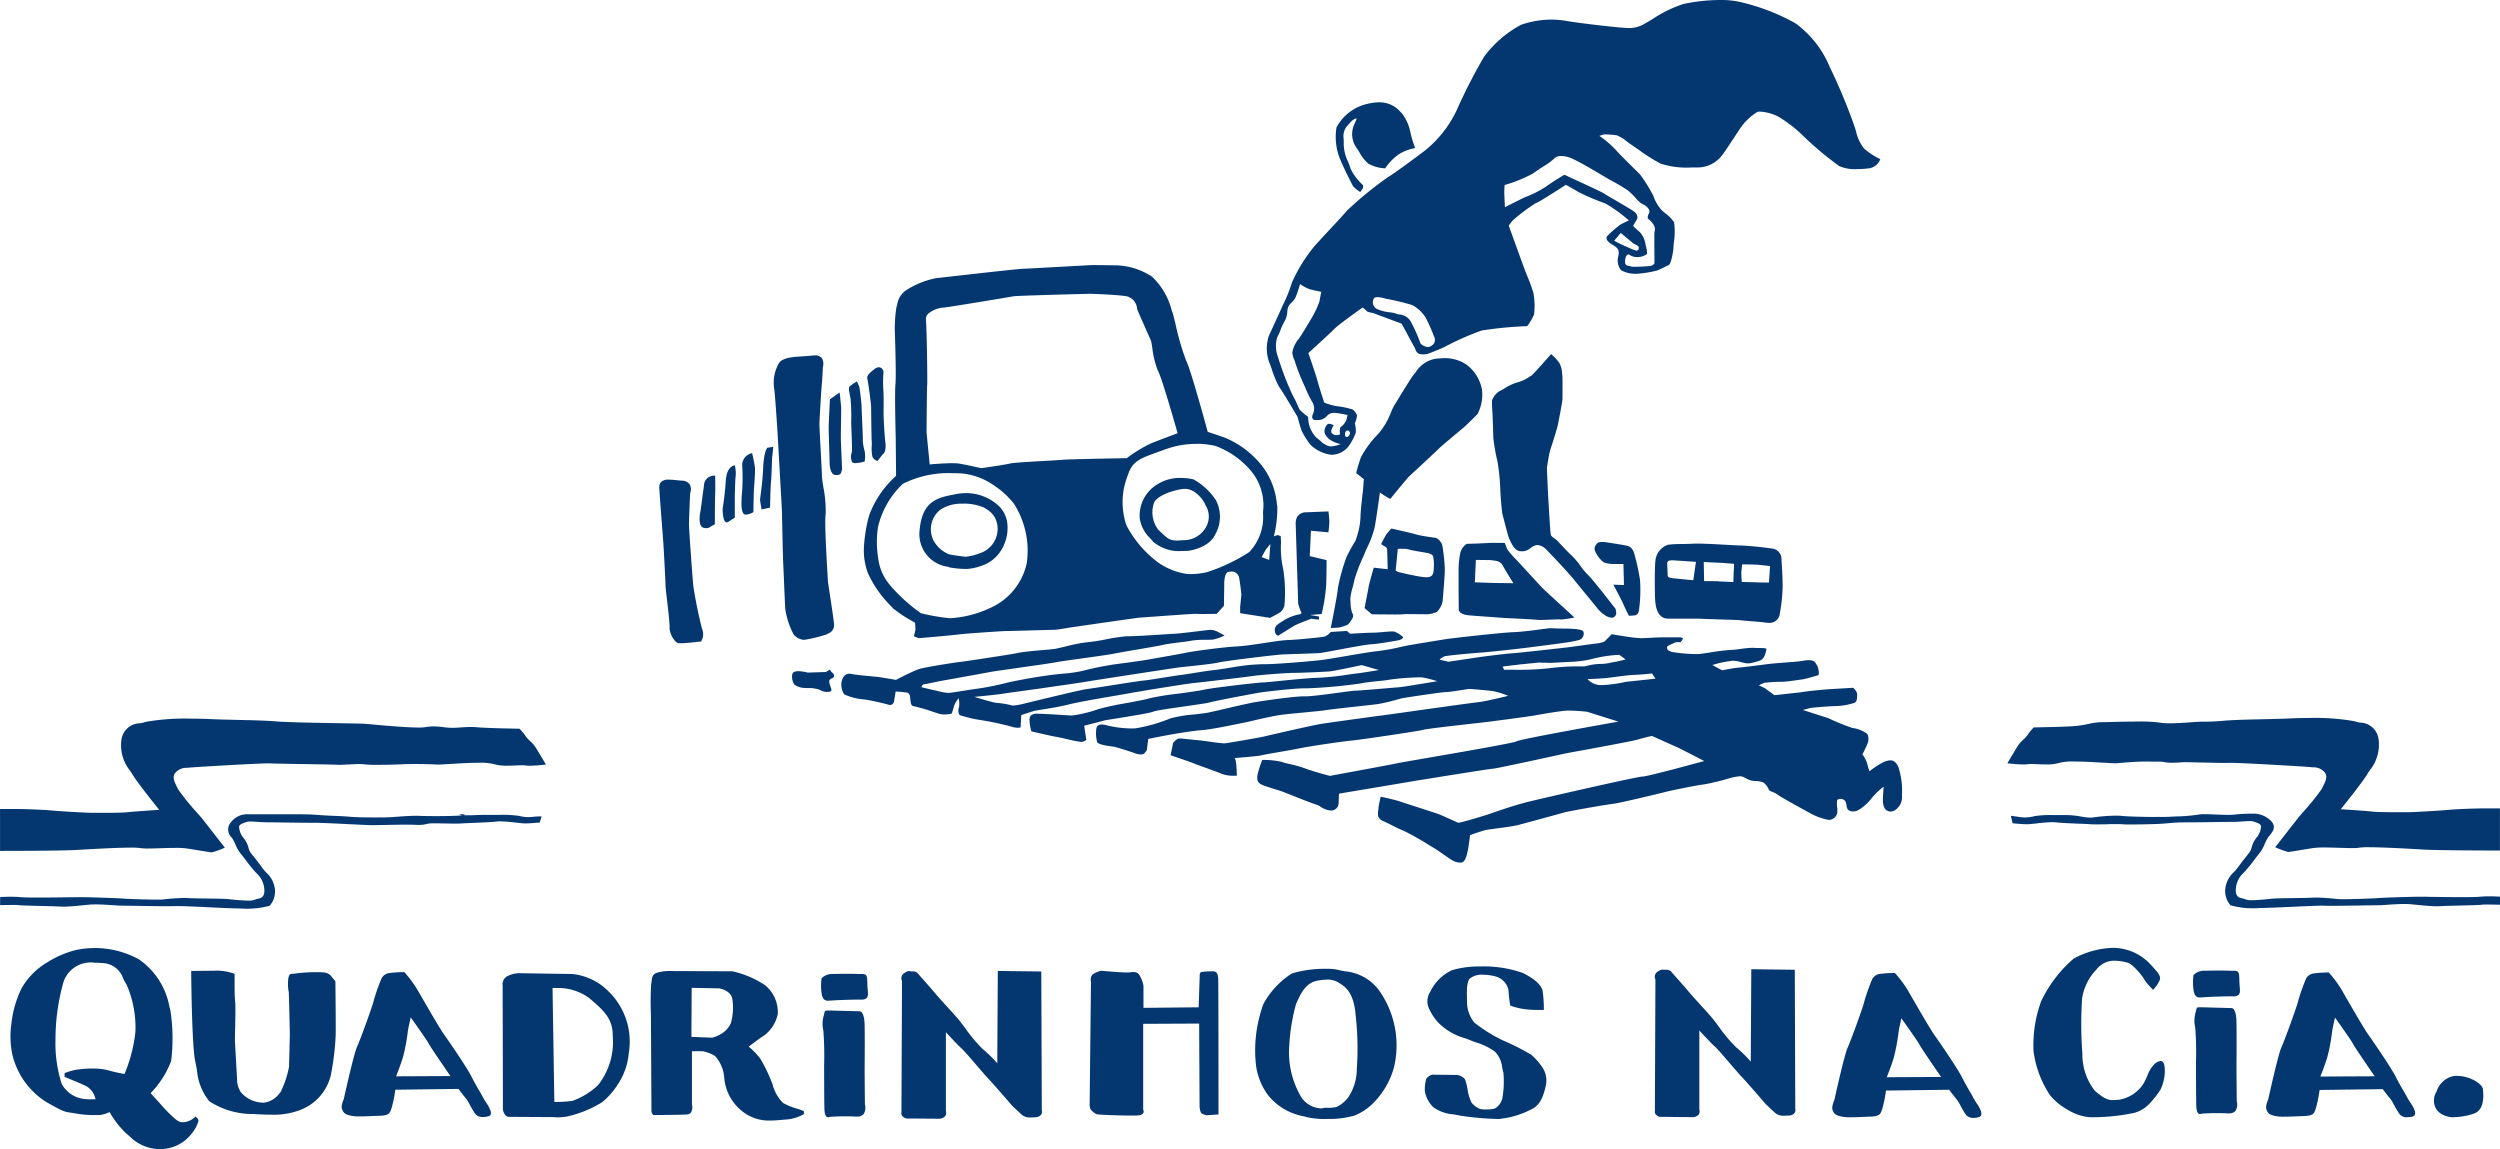 <svg xmlns="http://www.w3.org/2000/svg" width="137.976" height="63.421" viewBox="0 0 137.976 63.421">
  <g id="Group_5285" data-name="Group 5285" transform="translate(0 0)">
    <path id="Exclusion_1" data-name="Exclusion 1" d="M44.2,47.611a1.05,1.05,0,0,1-.38-.1c-.075-.032-.329-.209-.575-.38-.2-.142-.4-.276-.475-.32-.044-.025-.153-.09-.289-.173a15.156,15.156,0,0,0-1.383-.78c-.205-.08-.508-.232-.752-.354-.173-.087-.309-.155-.357-.171a.542.542,0,0,1-.311-.272,1.1,1.1,0,0,1,.007-.366c.007-.058.013-.108.013-.139,0-.094.112-.563.117-.583h0l.013,0c.232.049.8.173,1.076.27.126.044.443.146.81.264.607.195,1.293.415,1.426.475l.391.175,0,0,0,0c.249.111.507.226.554.25a.038.038,0,0,0,.015,0c.176,0,1.6-.445,1.618-.45s1.357-.489,2.216-.7c.809-.2,6.057-1.4,6.338-1.4s3.371-.847,3.4-.855c-.011-.006-1.417-.738-1.575-.8s-1.291-.578-1.3-.583-.392.079-.778.194c-.258.077-1.806.364-2.937.573-.56.1-1,.185-1.088.2-.306.07-3.813.836-3.966.836s-4.129.643-4.471.7l-4.044.68s-.019.429-.019.525a.419.419,0,0,1-.428.408,1.19,1.19,0,0,1-.594-.227.7.7,0,0,0-.2-.1c-.1-.015-1.059-.393-1.572-.6l-.006,0-.307-.121c-.057-.021-.2-.066-.365-.118h0c-.287-.09-.643-.2-.742-.251l-.026-.012c-.157-.076-.371-.179-.169-.8a5.8,5.8,0,0,1,.195-.569s0,0,0,.005h.008a4.493,4.493,0,0,1,1.042.1,3.447,3.447,0,0,0,.458.125,6.582,6.582,0,0,1,.864.245c.5.192,1.352.406,1.361.408.034-.006,3.5-.642,3.733-.7.072-.018.693-.125,1.552-.274h0c1.959-.339,4.921-.85,5.015-.931.133-.115,5.395-1.049,5.619-1.089l-1.731-.545c-.005,0-.558-.062-.964-.062-.053,0-.1,0-.145,0-.4.019-1.577.23-1.808.272-.207.038-2.072.291-2.741.37l-.526.06h-.01c-.991.113-2.649.3-2.886.366-.3.079-3.59.563-3.889.583-.276.018-2.212.29-2.877.427-.32.066-.784.146-1.194.217h0c-.442.076-.823.142-.924.172-.128.038-.8.094-1.2.127-.223.018-.307.026-.309.028h.009c.134,0,.136.962.136.972h-.007c-.019,0-.076,0-.155,0a1.83,1.83,0,0,1-.654-.1c-.181-.075-.617-.234-1-.374-.31-.113-.578-.211-.613-.229-.073-.037-1.105-.387-1.223-.427h0l.136-.68a.857.857,0,0,1,.272-.233.345.345,0,0,1,.1-.009c.133,0,.358.025.576.049.145.016.281.031.378.038.118.008.364.041.625.077h0c.343.047.731.1.874.1h.034c.185-.021,1.908-.312,2.216-.389.286-.072,2.592-.6,3.072-.68.318-.053,2.007-.285,3.24-.455h.007l.029,0,1.176-.163c.444-.063,3.842-.543,4.238-.583s1.64-.347,1.652-.35.006,0,.006,0a4.289,4.289,0,0,0-.764-.248c-.18-.04-1.329-.136-1.38-.136-.019,0-.14.019-.306.045h0c-.327.051-.82.129-.975.129-.231,0-2.318.313-2.469.35l-.169.046a10.936,10.936,0,0,1-1.114.265c-.179.025-.683.081-1.218.14h0c-.7.077-1.432.157-1.617.19s-.731.086-1.3.141c-.408.039-.828.079-1.107.112-.462.054-1.2.226-1.694.34-.218.051-.39.09-.483.108l-.318.064c-.534.109-1.529.313-1.976.344-.506.035-1.358.178-1.983.292-.42.076-.986.193-.992.194l-.078.6c0,.008-.1.2-.194.234a.363.363,0,0,1-.136.024,1.164,1.164,0,0,1-.37-.083c-.265-.095-1.01-.33-1.147-.35l-.042-.006h-.007c-.2-.026-.793-.1-.846-.246a1.8,1.8,0,0,1-.058-.623c0-.013,0-.027.005-.044.01-.112.028-.3.3-.3a1.019,1.019,0,0,1,.234.032,5.983,5.983,0,0,0,1.382.185c.093,0,.185,0,.271-.01a8.707,8.707,0,0,0,1.905-.545,7.041,7.041,0,0,1,1.321-.219c.334-.038.649-.074.818-.112l.444-.1.012,0c.631-.15,1.687-.4,2.15-.476.607-.1,2.114-.312,2.641-.312h.1c.326,0,1.165-.114,1.839-.205.441-.06.789-.107.878-.107.195,0,1.606-.121,2.208-.173h0l.027,0,.212-.018c.221-.019,1.889-.3,2.078-.331h0a5.909,5.909,0,0,0-.855-.214c-.022,0-.053,0-.093,0a14.683,14.683,0,0,0-1.618.119,5.979,5.979,0,0,1-.63.082c-.391.042-.833.09-1,.132a27.946,27.946,0,0,1-2.975.274h-.159c-.594,0-2.064.179-2.329.215-.29.039-2.667.487-2.9.564-.1.034-.691.119-1.315.208-.8.114-1.7.243-1.8.3-.127.07-1.464.286-2.182.4-.282.045-.485.078-.5.084-.057.019-1.084.28-1.127.292l.117.778a.45.45,0,0,1-.292.117,7.2,7.2,0,0,1-.8-.161c-.24-.055-.447-.1-.52-.111-.17-.018-1.368-.3-1.419-.311v0a2.477,2.477,0,0,1-.1-.542c0-.015,0-.029,0-.044v0a.376.376,0,0,1,.069-.286.5.5,0,0,1,.36-.1c.289,0,.9.038,1.35.066h0c.282.017.5.031.571.031a7.21,7.21,0,0,0,1.438-.35,15.872,15.872,0,0,1,1.6-.343c.587-.111,1.141-.215,1.24-.26a15.1,15.1,0,0,1,1.554-.25c.586-.08,1.191-.163,1.421-.217.488-.112,3.064-.408,3.324-.408.09,0,.431-.034.863-.078.684-.069,1.62-.163,2.111-.175a15.668,15.668,0,0,0,1.733-.184c.168-.025.3-.044.366-.05.226-.019,1.24-.187,1.283-.194l-.952-.272h0c-.158.034-1.548.331-1.786.349s-1.483.078-1.925.078-1.922.116-2.313.175-2.871.35-3.266.389-2.889.441-3.655.583c-.207.038-.486.086-.81.141h0c-.834.143-1.872.321-2.432.461-.521.13-1.119.224-1.515.286-.189.03-.325.051-.37.064-.127.036-.657.213-.717.233h0l-.039.681h0a.651.651,0,0,1-.156.017,1.041,1.041,0,0,1-.328-.056,15.911,15.911,0,0,0-1.73-.37,7.084,7.084,0,0,1-1.147-.272.468.468,0,0,1-.039-.427,1.215,1.215,0,0,0-.019-.506,1.531,1.531,0,0,0-.253.428,2.781,2.781,0,0,1-.136.427,1.78,1.78,0,0,1-.38.043,1.076,1.076,0,0,1-.32-.043l-.29-.093,0,0a10.125,10.125,0,0,0-1.066-.313c-.175-.018-.192-.161-.208-.288,0-.015,0-.029-.006-.043s-.006-.051-.008-.08c-.012-.141-.026-.316-.186-.348a6.025,6.025,0,0,0-.622-.058s-.058.327-.078.486-.1.254-.228.254a.421.421,0,0,1-.122-.021c-.251-.077-.893-.214-1.108-.253-.04-.007-.1-.017-.186-.028a3.18,3.18,0,0,1-1.117-.283.956.956,0,0,1-.136-.739c.076-.266.217-.4.418-.4a.518.518,0,0,1,.106.012c.237.05.69.092,1.055.126h0c.2.019.382.035.479.049.266.038.906.151.934.155l0,0c.1-.052.989-.51,1.28-.6.307-.1,2.017-.369,2.236-.389s2.786-.409,3.247-.505c.307-.064.957-.12,1.432-.161.256-.022.458-.04.551-.053s.323-.067.583-.129a8.69,8.69,0,0,1,1.225-.241,9.415,9.415,0,0,0,1.011-.155,10.305,10.305,0,0,1,1.176-.177h.029l.087,0c.34,0,1.24-.057,1.9-.1.269-.017.523-.033.641-.039.234-.011.807-.081,1.267-.137.343-.042.638-.077.7-.077a.993.993,0,0,1,.447.136c.129.074.31.164.33.174l-.006,0a2.532,2.532,0,0,1-.655.23c-.082.007-.224.009-.389.011a4.864,4.864,0,0,0-.8.047c-.1.027-.341.057-.622.092-.329.041-.7.088-.934.141s-.849.158-1.445.26c-.5.085-1.009.173-1.276.226-.311.062-1.1.17-1.79.266h0c-.609.084-1.185.164-1.357.2-.211.044-1.236.19-2.141.318-.689.1-1.283.182-1.417.207-.324.06-2.34.428-2.683.485-.173.029-.419.081-.636.127s-.414.087-.453.087c-.077,0-.136.154-.136.156s.541.135.739.175c.05.01.111.025.176.041a2.651,2.651,0,0,0,.566.1l.055,0c.12-.01.412-.057.722-.106s.625-.1.852-.128a15.119,15.119,0,0,0,1.555-.311c.443-.111,1.6-.326,2.372-.428.254-.033.525-.062.786-.089h0a7.056,7.056,0,0,0,1.117-.163,16.593,16.593,0,0,1,1.866-.369c.97-.127,1.565-.212,1.769-.253.114-.023.394-.072.718-.129h.007c.508-.09,1.085-.191,1.3-.238.361-.08,2.052-.312,2.819-.35.406-.02.983-.108,1.54-.193.5-.076.971-.148,1.24-.157.568-.02,1.908-.156,2.061-.194a.864.864,0,0,0,.33-.253l.894-.058.175.155h.011c.23-.014,1-.058,1.272-.058.13,0,.33-.017.525-.034s.394-.034.524-.034a.538.538,0,0,1,.118.009,1.5,1.5,0,0,1,.425.259l.042.032a.032.032,0,0,1,.015.029c-.006.061-.188.145-.19.146-.047.009-1.157.214-1.575.233-.254.012-1.138.176-1.848.309-.487.091-.907.169-1.01.177-.143.011-.659.028-1.157.045h-.006c-.376.013-.731.024-.9.033-.387.02-3.14.352-3.538.447-.271.065-.973.138-1.537.2-.287.03-.536.056-.679.076-.424.058-4.613.7-5.191.8-.4.065-1.206.18-1.793.264h0l-.594.086c-.1.015-.385.054-.716.1h0c-.512.07-1.148.157-1.362.192-.343.057-1.525.169-1.575.174.008,0,1.013.311,1.225.331a4.519,4.519,0,0,1,.836.136.207.207,0,0,0,.086.013,3.468,3.468,0,0,0,.614-.11c.031-.008,3.1-.759,3.441-.8.159-.018.757-.111,1.39-.21.773-.121,1.572-.246,1.721-.257s.729-.1,1.236-.183c.4-.064.751-.119.844-.128s.385-.055.721-.108c.418-.067.89-.142,1.106-.163.379-.038,1.013-.149,1.353-.209l.027,0a10.2,10.2,0,0,1,1.516-.117c.54,0,2.453-.156,3.072-.233.276-.035.768-.119,1.288-.208h0c.67-.115,1.362-.234,1.762-.277a11.261,11.261,0,0,0,1.26-.225c.184-.041.357-.079.509-.105.45-.078,1.634-.272,2-.331s3.145-.369,3.772-.389c.429-.013,1.158-.11,1.594-.169.2-.026.339-.045.369-.045.045,0,.2,0,.367.008.194.005.415.011.489.011.281,0,.941.015,1.011.155a.326.326,0,0,1-.005.27.341.341,0,0,1-.209.2,5.216,5.216,0,0,1-.611.125l-.069.011c-.209.035-1.463.2-2.136.283h-.005l-.211.027c-.63.081-2.3.253-2.391.253s-1.9.154-2.041.213a.955.955,0,0,0-.253.175l.486.117,1.556-.233c.408-.061,1.624-.214,1.963-.233s2.977-.318,3.089-.33h0c.014,0,1.384-.195,1.594-.214a1.647,1.647,0,0,0,.408-.1l.408-.408c.009,0,1.017.175,1.3.194l.146.012a1.876,1.876,0,0,0,.2.011c.1,0,.247-.007.511-.023s.551-.024.848-.024c.154,0,.276,0,.366,0h.285c.116,0,.269.006.269.06,0,.078-.134.213-.136.214a.784.784,0,0,0-.124-.01.479.479,0,0,0-.226.048,1.365,1.365,0,0,1-.141.065c-.122.052-.248.105-.248.188,0,.128.117.217.331.253A9.239,9.239,0,0,0,57.2,36.1a2.23,2.23,0,0,0,.293-.016c.127-.017.3-.043.476-.07h0a11.39,11.39,0,0,1,1.135-.142,5.442,5.442,0,0,0,.571-.057,5.907,5.907,0,0,1,.633-.062l.06,0c.09.006.2.009.3.011.217,0,.421.008.434.047a1.18,1.18,0,0,1-.117.408l0,.007c-.039.078-.1.209-.4.284l-.145.038a1.324,1.324,0,0,1-.353.064.946.946,0,0,1-.2-.024c-.081-.017-.151-.036-.219-.054a1.463,1.463,0,0,0-.375-.066c-.022,0-.045,0-.067,0a6.911,6.911,0,0,0-.758.136c-.153.038-.348.1-.35.1l.544.292h0c.112-.023.685-.138.95-.155.164-.011.632-.071,1.084-.128.354-.045.689-.088.86-.1.144-.014.365-.031.6-.049.4-.031.809-.063.919-.087a1.7,1.7,0,0,1,.355-.041.64.64,0,0,1,.306.061.937.937,0,0,1,.26.682c-.008.056-.03.088-.065.1-.07.016-.19.05-.317.086a4.96,4.96,0,0,1-.5.127l-.192.027h0c-.286.041-.765.109-.914.109a8.123,8.123,0,0,0-1.031.058c-.095.038-.283.132-.291.136l.33.156.525.389,1.439-.155c.555-.1,1.584-.174,1.594-.175l1.322-.078c.022.021.214.2.214.35,0,.017,0,.036,0,.055,0,.159.01.4-.215.45l-.134.033a3.492,3.492,0,0,1-.877.122c-.558.019-1.334.1-1.341.1l-.427.117,1.4.447a11.672,11.672,0,0,0,1.341.545,1.743,1.743,0,0,1,.817.331.662.662,0,0,1,.02.505,6.847,6.847,0,0,1-.292.622h0a1.76,1.76,0,0,1,.252.465c.038.17.132.454.136.466l.008-.007a4.994,4.994,0,0,1,.77-.5l.052-.02a.917.917,0,0,1,.32-.078c.192,0,.338.121.445.371a4.126,4.126,0,0,1,.2,1.528c0,.04,0,.076,0,.1a.827.827,0,0,1-.272.661.525.525,0,0,1-.348.169.438.438,0,0,1-.2-.052c-.2-.1-.233-.409-.233-.583s.035-.682.039-.738a3.992,3.992,0,0,0-.68.66,2.557,2.557,0,0,1-.7.622.582.582,0,0,1-.3.084.458.458,0,0,1-.243-.064c-.091-.057-.108-.164-.127-.278a.619.619,0,0,0-.067-.227.318.318,0,0,0-.266-.122c-.093,0-.165.033-.181.083A1.169,1.169,0,0,0,65,44.5a1.46,1.46,0,0,1,.011.382.493.493,0,0,1-.467.37,3.422,3.422,0,0,1-.914-.311c-.068-.037-1.659-.9-1.886-1.069a1.288,1.288,0,0,0-.309-.164c-.093-.038-.167-.067-.2-.128a.942.942,0,0,0-.291-.389,1.232,1.232,0,0,0-.467-.087h0l-.134-.01a1.241,1.241,0,0,1-.382-.145.84.84,0,0,0-.279-.108,2.832,2.832,0,0,0-.583.1,12.263,12.263,0,0,1-1.438.35c-.378.04-1.9.353-2.1.408-.248.068-2.55.623-2.9.661s-2.486.407-2.741.486c-.164.05-1.012.28-1.692.464l-.8.217c-.239.066-.868.149-1.327.21-.209.028-.374.049-.442.062-.212.039-.906.289-.913.292s0,.006,0,.015c-.03.24-.085.664-.115.8l-.007.031c-.041.188-.118.539-.266.631A.306.306,0,0,1,44.2,47.611ZM54.788,37.169c-.006,0-.49.059-.972.078-.314.013-.708.066-1.056.112-.187.025-.362.049-.5.062-.388.039-1.024.058-1.03.058a.983.983,0,0,0,.7.331c.039,0,.083,0,.13,0a7.545,7.545,0,0,0,1.289-.18l1.283-.136.35-.039-.194-.291Zm-6.26-.6h0l-1.011.1-.972.117.078.175h.426a15.4,15.4,0,0,0,2.044-.079A13.016,13.016,0,0,1,51,36.78a1.346,1.346,0,0,0,.233-.041,3.091,3.091,0,0,1,.68-.095,2.77,2.77,0,0,0,.644-.08,1.936,1.936,0,0,1,.192-.036,5.557,5.557,0,0,0,.583-.136l-.35-.252a7.335,7.335,0,0,0-1.439.213,5.766,5.766,0,0,1-1.283.175l-1.069.058-.661-.019Zm-39.26,1.62h0a.767.767,0,0,1-.417-.121,1.927,1.927,0,0,0-.688-.093l-.136-.006a1.062,1.062,0,0,1-.561-.176.768.768,0,0,1-.132-.549c.031-.2.239-.2.363-.2h.044a2.539,2.539,0,0,1,.45.077l1-.033.231-.132a.426.426,0,0,0,.12.165.217.217,0,0,1,.1.208c0,.055-.058.083-.119.112a.284.284,0,0,0-.123.086c-.051.081.012.258.073.43L9.486,38a.138.138,0,0,1,0,.128C9.442,38.186,9.333,38.186,9.269,38.186ZM1.205,35.5c-.052,0-.1,0-.136,0-.213-.017-.516-.54-.5-.861.011-.208-.083-1.022-.152-1.616v0c-.04-.344-.071-.617-.071-.673,0-.159-.1-2.106-.12-2.341,0-.053-.015-.2-.031-.4l0-.029v0c-.057-.734-.164-2.1-.191-2.6A.484.484,0,0,1,.1,26.6a.565.565,0,0,1,.433-.127c.132,0,.282.014.44.03.086.008.175.017.266.024a.553.553,0,0,1,.438.2.576.576,0,0,1,.032.476l0,.017c-.016.066-.069,1.468-.069,1.722s.189,2.925.241,3.408A23.119,23.119,0,0,0,2.36,34.7a.787.787,0,0,1-.052.705l-.019,0c-.38.043-.605.067-.635.067l-.084.005h0C1.476,35.488,1.336,35.5,1.205,35.5Zm6.783-.186a.794.794,0,0,1-.584-.317,4.449,4.449,0,0,1-.447-1.361c-.011-.075-.049-.964-.079-1.679v-.009c-.019-.439-.035-.819-.041-.929-.017-.283-.067-2.751-.069-2.856l-.241-4.271c0-.022-.139-2.208-.19-2.462A2.16,2.16,0,0,1,6.63,20c.236-.262.717-.3,1.274-.333.178-.012.362-.025.551-.045a1.156,1.156,0,0,1,.124-.007.461.461,0,0,1,.4.158.625.625,0,0,1,.049.486v0c0,.076-.035.746-.051.858s-.138,2-.138,2.307c0,.148.036.812.07,1.454v0c.035.642.067,1.249.067,1.385,0,.1.036.333.077.608a6.672,6.672,0,0,1,.129,1.51c-.069.33.049,2.384.1,3.262v0c.013.218.021.362.021.386,0,.049.056.419.121.847.095.625.213,1.4.223,1.615a.49.49,0,0,1-.322.472.557.557,0,0,0-.074.044,7.778,7.778,0,0,1-1.171.293A.537.537,0,0,1,7.988,35.312Zm6.338-.094-.275-.1.086-.344v0c0-.063-.017-.378-.017-.393s-.1-.068-.246-.155a7.143,7.143,0,0,1-.977-.655c-.024-.03-.07-.079-.133-.147a6.152,6.152,0,0,1-1.244-1.781A3.576,3.576,0,0,1,11.3,30.1a8.357,8.357,0,0,1,.286-1.666,5.465,5.465,0,0,1,1.481-2.169s0-.049,0-.126c0-.385-.016-1.555-.016-1.768,0-.058,0-.221-.008-.445-.017-.785-.049-2.244-.009-2.723.044-.526-.011-2.183-.029-2.727,0-.1-.005-.155-.005-.165a7.815,7.815,0,0,1,.086-1.343,1.318,1.318,0,0,0,.047-.172,1.165,1.165,0,0,1,.486-.775,4.823,4.823,0,0,1,1.67-.672c.071-.005.548-.06,1.151-.128h.009c1.313-.149,3.3-.375,3.626-.387.271-.01,1.4-.073,2.4-.128.759-.042,1.414-.079,1.46-.079l.41.006c.328,0,.777.012.95.012a3.832,3.832,0,0,1,1.894.62A3.849,3.849,0,0,1,28.273,17.1c.023.069.04.119.05.142.022.05.086.308.166.634a13.91,13.91,0,0,0,.592,2.034c.237.424,1.179,3.89,1.188,3.925l.017.006c.261.085.731.241.947.322a5.117,5.117,0,0,1,1.739,1.206,4.057,4.057,0,0,1,1.114,2.443v0c.008.049.015.094.022.134a6.239,6.239,0,0,1-.189,1.653l.207-.068.172.052.017.362a5.11,5.11,0,0,0,.12,1.463,8.348,8.348,0,0,1,.069,2,.644.644,0,0,1-.259.4c-.2.118-.53.291-.534.292l-1.653-.258V33.5l.069-.688c0-.005-.053-.523-.12-.895a.417.417,0,0,0-.434-.373.641.641,0,0,0-.186.028c-.221.069-.207.683-.206.689l-.017,1.171-.4.447h-.018c-.38.006-.617.007-.749.007-.193,0-.311,0-.351-.008h-.026c-.21,0-1.467.091-2.3.152h-.008c-.422.031-.755.055-.783.055-.084,0-3.717.528-3.872.551h0c-.007,0-.673.121-.826.121-.067,0-.506.013-1.014.027-.685.02-1.462.042-1.62.042-.288,0-2.482.156-2.669.189s-2.121.2-2.2.207h0Zm1.954-9.1a5.606,5.606,0,0,0-2.833.58,4.748,4.748,0,0,0-1.377,2.393,5.6,5.6,0,0,0,.009,1.694,2.788,2.788,0,0,0,.628,1.474,8.924,8.924,0,0,0,1.739,1.584,11.015,11.015,0,0,0,1.6.276,6.013,6.013,0,0,0,2.22-.569,3.524,3.524,0,0,0,2.014-2.462,4.818,4.818,0,0,0-.706-3.288,4.612,4.612,0,0,0-1.119-1.022,3.647,3.647,0,0,0-1.739-.647C16.578,26.121,16.431,26.117,16.28,26.117Zm13.369-1.622a5,5,0,0,0-1.74.308l-.405.147,0,0c-.958.345-1.4.5-1.639,1.263a3.978,3.978,0,0,0-.086,2.772,6.075,6.075,0,0,0,1.79,2.084l.03.017a3.684,3.684,0,0,0,1.5.585c.077.007.158.011.242.011a4.039,4.039,0,0,0,.911-.114,9.9,9.9,0,0,0,2.307-1.1,2.808,2.808,0,0,0,.758-2.187,2.968,2.968,0,0,0-.655-2.29A4.7,4.7,0,0,0,30.7,24.613,4.281,4.281,0,0,0,29.649,24.495Zm4.079,5.524h0c-.02.024-.193.228-.241.293s-.239.427-.241.431l.413.155.069-.878Zm-17.52-4.456a2.344,2.344,0,0,1,.3.014c.352.051,1.22.25,1.257.258.013,0,1.346-.19,1.6-.258.164-.044,1.171-.1,1.98-.147.451-.026.84-.048.947-.06.277-.032,3.179-.08,3.509-.086h0a7.589,7.589,0,0,1,1.36-.827c.558-.22,1.438-.548,1.446-.551-.008-.03-.882-3.123-1.084-3.443a4.8,4.8,0,0,1-.315-1.287c-.027-.17-.049-.3-.064-.349-.023-.068-.173-.406-.333-.763-.2-.454-.432-.969-.442-1.027l0-.014v0a.747.747,0,0,0-.686-.69c-.609-.085-1.864-.12-1.876-.121-.166,0-4.067.1-4.252.138-.215.039-3.705.62-3.839.62a1.5,1.5,0,0,0-.879.344.436.436,0,0,0-.12.345c.052.558.087,3.506.069,3.6s-.033,2.354-.034,2.613v0l.172,1.756h.014C15.186,25.608,15.8,25.563,16.209,25.563ZM34.16,35.081h0c-.007,0-.173-.006-.19-.292-.013-.229.153-.332.363-.463.061-.038.124-.077.188-.122a2.72,2.72,0,0,1,.861-.31.093.093,0,0,0,.054-.051.1.1,0,0,0-.02-.087,2.337,2.337,0,0,1-.155-.448l-.138-4.39a.812.812,0,0,1,.086-.4.575.575,0,0,1,.413-.241l1.308-.052a.033.033,0,0,1,0,.007,4.389,4.389,0,0,1,.051.562,4.953,4.953,0,0,1-.052.585l-.964-.087L35.9,30.691l.929.224s0,.008,0,.021c0,.379-.008.824-.017,1.253a9.249,9.249,0,0,1-.258,1.7l-.637.052.5.086L36.4,34.2l-.413-.052c-.007,0-.759.277-.964.4s-.792.49-.859.533h0Zm2.9-.424h0c0-.019.38-1.866.39-2.185a10.285,10.285,0,0,1,.478-1.726,8.706,8.706,0,0,1,.488-.887,4.134,4.134,0,0,0,.283-1.3c0-.3.108-1.276.126-1.384s.058-.726.059-.732l-.419-.331,0-.008a7.5,7.5,0,0,1,.261-.87,5.594,5.594,0,0,1,.966-1.3,3.955,3.955,0,0,0,.7-1.2,3.328,3.328,0,0,1,.166-.348c.034-.053.107-.174.2-.327v0c.287-.471.768-1.26.9-1.406.03-.033.064-.077.1-.127a1.624,1.624,0,0,1,1.008-.712,4.065,4.065,0,0,1,.576-.047,2.149,2.149,0,0,1,1.2.35,2.263,2.263,0,0,1,.867,1.4v0a2.359,2.359,0,0,1-.244,1.326c-.186.2-.676.675-.78.76s-1.3,1.082-1.356,1.151-1.494,1.4-1.628,1.521c-.114.1-1.046,1.249-1.053,1.258a.009.009,0,0,1-.008,0,3.911,3.911,0,0,1-.568-.354s0,.022-.008.057c-.157,1.13-.236,1.621-.275,1.834a5.266,5.266,0,0,1-.432,1.172c-.047.1-.084.181-.1.233s-.064.155-.12.283a8.725,8.725,0,0,0-.465,1.219c-.028.136-.068.3-.108.451a2.921,2.921,0,0,0-.126.65c.005.041.009.1.013.172a1.806,1.806,0,0,0,.094.589.235.235,0,0,1,.031.239c0,.01-.008.022-.012.034a1.9,1.9,0,0,1-.263.361,2.173,2.173,0,0,1-.468.156A4.538,4.538,0,0,1,37.063,34.657Zm24.176-.282a1.692,1.692,0,0,1-.246-.022l-.049-.007c-.112-.015-.406-.039-.691-.062s-.557-.046-.606-.055-.6-.027-1.12-.043h-.006c-.434-.013-.843-.026-.962-.034-.067-.005-.18-.007-.367-.007l-.381,0h-.055l-.514,0c-.24,0-.438,0-.6-.007-.291-.008-.645-.205-.681-1.1,0-.022,0-.036,0-.042-.009-.067-.04-1.475.02-2.058a1.014,1.014,0,0,1,.313-.64.953.953,0,0,1,.408-.238,6.667,6.667,0,0,1,.738-.035c.247-.005.5-.01.7-.023.045,0,.106,0,.182,0,.393,0,1.12.04,1.651.07h0c.319.018.57.032.651.032.257,0,1.2.08,1.755.166a.579.579,0,0,1,.556.546c0,.005.029.539.039.634s.029.8.029.946a9.3,9.3,0,0,1-.156,1.454A.564.564,0,0,1,61.239,34.375Zm-1.49-2.253h.044c.5.007.755.014.771.019s.676.01.683.01l.059-.907s-.526-.068-.722-.078-.753-.018-.817-.019h0s-.048.43-.048.5.029.474.029.478Zm-2.062-.049c.119,0,.717,0,.76.01s.831.039.839.039,0-.015,0-.039c0-.129.011-.521.019-.585s.019-.377.019-.38-.768-.059-.819-.059-.837-.039-.857-.04l.019,1.054Zm-1.795-1.151h0l-.165.019a.189.189,0,0,0-.1.166c.01.1.029.648.029.653s-.007.117.234.146,1.141.114,1.18.117l.147-1.015-1.327-.087Zm-7.28,3.292a1.387,1.387,0,0,1-.16-.006c-.124-.016-.732-.048-1.267-.075h0c-.424-.022-.825-.043-.894-.051s-.285-.023-.561-.043c-.363-.025-.813-.057-1.087-.084-.472-.049-.516-.28-.517-.283l-.01-1.151v-1.17a5.917,5.917,0,0,1,.088-.81.855.855,0,0,1,.361-.526L45.1,30l.8-.039h.761s.1.261.127.331a4.038,4.038,0,0,0,.459.546c.049.045.349.372.667.718l0,0c.377.411.8.877.911.977.193.184,1.673,1.537,1.687,1.55l-.021,0a5.428,5.428,0,0,1-.694.107.1.1,0,0,1-.036,0,.407.407,0,0,0-.1-.007c-.106,0-.277.007-.458.015l-.038,0C48.983,34.206,48.764,34.215,48.613,34.215ZM45.069,30.9h0l-.059,1.238c.006,0,1.067.039,1.161.039l.958.01h.007l-.429-.7-.2-.351a.583.583,0,0,0-.253-.166,2.927,2.927,0,0,0-.4-.058l-.79-.01Zm7.518,3.191h0a.707.707,0,0,1-.283-.07,1.836,1.836,0,0,1-.556-.478c-.087-.115-.356-.441-.64-.787-.222-.27-.45-.548-.608-.744-.367-.456-1.374-1.51-1.541-1.677a.772.772,0,0,0-.478-.254h-.024a.648.648,0,0,0-.346.147c-.021.015-.04.03-.059.044a.677.677,0,0,1-.5.151h-.009c-.309,0-.493-.391-.582-.579a.873.873,0,0,0-.043-.085c-.041-.062-.194-.651-.295-1.041v0c-.041-.159-.074-.285-.085-.322-.04-.13-.117-1.175-.117-1.258a12.183,12.183,0,0,0-.156-1.648,10.469,10.469,0,0,1-.234-1.326c0-.1-.037-1.173-.039-1.219,0-.028-.048-.687-.03-.848a.98.98,0,0,1,.459-.536,1.672,1.672,0,0,0,.219-.12,2.679,2.679,0,0,1,.727-.338,2.056,2.056,0,0,0,.645-.3.468.468,0,0,1,.106-.061c.057-.009,1.059-1.15,1.1-1.2h0l0,0a2.844,2.844,0,0,1,.455.485,1.332,1.332,0,0,1,.153.568.9.9,0,0,0,.012.1c.017.065.012.861.01,1.2V21.9c0,.058,0,.1,0,.12,0,.121-.188,1.093-.254,1.424-.043.215-.3,1.022-.4,1.326l-.031.1c-.056.179-.175.941-.175.985s.058,1.333.068,1.483c0,.043.013.219.024.405.03.515.076,1.293.083,1.321,0,.012.005.055.008.11a1.633,1.633,0,0,0,.041.358c.033.081.192.188.268.24h0l.032.022c.013.01.088.09.192.2h0c.2.212.5.533.674.686a4.293,4.293,0,0,1,.461.552,3.875,3.875,0,0,0,.417.5c.232.2,1.509,1.856,1.522,1.872a1.7,1.7,0,0,1,.039.253.284.284,0,0,1-.127.2A.182.182,0,0,1,52.587,34.093Zm.926-.108h0c-.028-.056-.275-.552-.321-.672s-.532-1.034-.536-1.043l.585.02-.029-1.161h-.576a1.56,1.56,0,0,1-.507-.088,1.519,1.519,0,0,1-.468-.6.331.331,0,0,1,.015-.34.425.425,0,0,1,.161-.166l.054-.006a1.689,1.689,0,0,1,.193-.016l.045,0c.113.011,1.1.166,1.2.194.014,0,.03.007.049.011.117.022.312.059.429.428a11.568,11.568,0,0,1,.322,1.483,8.081,8.081,0,0,1-.059,1.648c-.037.284-.238.292-.261.292h0l-.292.02Zm-12.956-.07c-.5,0-1.225-.009-1.232-.009l-.4-.342c0-.005.185-.944.224-1.17s.273-1.028.283-1.062l.77.087-.029-1.034s.009-.146-.078-.195-.252-.155-.254-.156l.005-.011a5.107,5.107,0,0,1,.3-.554c.077-.1.252-.291.254-.293l.019,0c.359.08,1.213.271,1.375.328.194.068,1.065.184,1.073.185a.66.66,0,0,1,.37.536,10.453,10.453,0,0,1,.117,1.17c.009.277-.106,1.657-.127,1.824a1.19,1.19,0,0,1-.3.546,1.485,1.485,0,0,1-.5.137h-.144c-.213,0-.609-.007-.9-.007a3.241,3.241,0,0,0-.367.009C41,33.912,40.847,33.915,40.557,33.915Zm.351-3.628c-.091,0-.14.007-.15.021l-.117,1.18a.447.447,0,0,0,.215.1c.166.046,1.072.244,1.317.263.069.005.122.008.167.008a.378.378,0,0,0,.311-.106c.044-.049.1-.185.1-.555a2.185,2.185,0,0,0-.049-.517.517.517,0,0,0-.253-.147c-.024-.007-.143-.027-.294-.053-.275-.047-.652-.111-.74-.143a1.286,1.286,0,0,0-.4-.048h-.1ZM16.994,31.4h0a5.247,5.247,0,0,1-.982-.086.571.571,0,0,0-.118-.04A1.815,1.815,0,0,1,14.36,29.33c.139-1.708.982-1.866,2.049-2.066a2.848,2.848,0,0,1,.524-.049,2.641,2.641,0,0,1,1.835.738,1.616,1.616,0,0,1,.439.917,2.339,2.339,0,0,1-.284,1.407,2.012,2.012,0,0,1-1.171.96A2.861,2.861,0,0,1,16.994,31.4Zm-.255-3.6h0a2.1,2.1,0,0,0-1.226.328,1.383,1.383,0,0,0-.421,1.608l.008.028a1.742,1.742,0,0,0,.878.826c.3.066.9.135.929.138a2.982,2.982,0,0,0,.784-.194,1.417,1.417,0,0,0,.938-.994A1.381,1.381,0,0,0,18.5,28.52a1.436,1.436,0,0,0-.468-.438c-.035-.023-.065-.042-.088-.06a2.807,2.807,0,0,0-1.2-.225Zm11.953,2.616a2.058,2.058,0,0,1-.3-.015,2.336,2.336,0,0,1-1.136-.5c-.045-.06-.1-.124-.163-.192a1.929,1.929,0,0,1-.577-1.1,2.014,2.014,0,0,1,1-1.894,2.3,2.3,0,0,1,1.266-.337,3.038,3.038,0,0,1,.7.078,3.53,3.53,0,0,1,1.24,1.153,1.967,1.967,0,0,1-.034,1.877c-.341.767-1.469.911-1.481.912S28.93,30.413,28.692,30.413ZM29,26.98a.9.9,0,0,0-.127.009c-.692.1-1.495.436-1.584.809a1.583,1.583,0,0,0,.258,1.446c.395.378.516.482.706.551a1.024,1.024,0,0,0,.319.036c.174,0,.346-.018.353-.018h.018a1.4,1.4,0,0,0,1.2-.672,1.172,1.172,0,0,0,.019-1.233.815.815,0,0,1-.036-.075C30.088,27.721,29.659,26.98,29,26.98Zm-26.41,2.17a.539.539,0,0,1-.16-.026c-.252-.079-.223-.575-.172-.827.022-.108.064-.43.113-.8v0c.027-.205.061-.461.093-.693a.561.561,0,0,1,.573-.553.408.408,0,0,1,.047,0s0,.007,0,.018c.006.271.013.77,0,1.067-.017.374-.017,1.589-.017,1.6l-.224.121A.354.354,0,0,1,2.589,29.149Zm1.137-.319h0a.12.12,0,0,1-.087-.04c-.151-.154-.143-.712-.143-.718s.121-.693.172-1.532.495-.861.5-.861v0a1.91,1.91,0,0,1,.051.564c-.035.193-.052,1.159-.052,1.274v1.05l-.345.224A.183.183,0,0,1,3.726,28.83ZM4.761,28.4h0a.142.142,0,0,1-.106-.047c-.146-.154-.12-.651-.111-.815,0-.025,0-.043,0-.053s0-.066.009-.142v0a10.462,10.462,0,0,0,.025-1.611.674.674,0,0,1,.551-.723s0,.006,0,.015c.051.227.138.632.151.794.018.213-.036.95-.052,1.119-.017.185-.033,1.279-.034,1.326a.835.835,0,0,1-.413.138Zm.887-.278h0s-.086-.466-.086-.551c0-.023.01-.1.026-.218.042-.32.121-.917.147-1.555.034-.867.222-1.083.224-1.085l.327-.052s0,.012,0,.031c-.009.1-.035.414-.05.485-.007.038-.015.256-.024.509-.011.325-.025.729-.045.9-.034.307-.052,1.417-.052,1.429l-.465.1Zm4.137-1.906a.632.632,0,0,1-.074,0c-.306-.036-.31-.646-.31-.671s-.008-.319-.018-.649v0c-.015-.527-.034-1.184-.034-1.309,0-.2.068-1.536.069-1.549l.534-.379s0,.022.007.056c.02.174.08.7.08.788,0,.052,0,.463-.009.861s-.009.809-.009.861c0,.1.066,1.606.069,1.67l-.052.189S10.008,26.219,9.785,26.219Zm.994-.659a.168.168,0,0,1-.152-.083.758.758,0,0,1,0-.519c.026-.052-.007-.864-.025-1.3-.006-.144-.01-.257-.01-.283s0-.038,0-.073a11.7,11.7,0,0,0-.035-1.287c-.012-.07-.025-.137-.037-.2-.044-.225-.081-.42-.014-.486a3.462,3.462,0,0,1,.4-.275l.013.027c.03.066.111.241.125.282s.12.894.12,1.033c0,.06.013.363.028.714v0c.019.445.041.948.041,1.073a2.344,2.344,0,0,0,.1.706,1.594,1.594,0,0,1,0,.585h0A1.981,1.981,0,0,1,10.779,25.56Zm1.274-.12h0a.389.389,0,0,1-.293-.241,2.333,2.333,0,0,1-.033-.617,1.581,1.581,0,0,0,0-.209c-.017-.084-.035-1.777-.035-1.911S11.553,21.235,11.5,21s-.03-.313.362-.62a.441.441,0,0,1,.259-.112c.19,0,.256.231.257.233a7.031,7.031,0,0,0-.017.947c.029.259.021.966.018,1.268,0,.06,0,.1,0,.126,0,.139.034,1.014.1,1.584s-.153.653-.155.654l-.275.361Zm25.026-.34a2.028,2.028,0,0,1-1.128-.537,4,4,0,0,1-.5-.792c-.084-.219-.222-.752-.224-.757s-.9-1.534-1.016-1.653a6.146,6.146,0,0,1-.418-1.014c-.071-.2-.127-.352-.15-.4a2.251,2.251,0,0,1,0-1.412c.1-.21.25-.547.4-.872v0c.2-.43.379-.836.428-.934a8.126,8.126,0,0,0,.447-1.136,8.716,8.716,0,0,1,1.222-1.98c.149-.172.507-.558.854-.932.423-.455.86-.926.954-1.048A19.8,19.8,0,0,1,40.22,9.774c.451-.274,1.531-1.084,1.937-1.389l.077-.058a6.308,6.308,0,0,0,1.773-2.238,29.515,29.515,0,0,1,1.515-2.961,6.207,6.207,0,0,1,2.031-1.756,5.138,5.138,0,0,1,1.678-.29,4.691,4.691,0,0,1,.783.066c.905.154,2.814.362,3.151.379l.14.01c.078.006.159.012.244.012a1.646,1.646,0,0,0,.873-.263c.126-.072.262-.153.405-.239a6.933,6.933,0,0,1,1.7-.828A9.934,9.934,0,0,1,58.553,0a4.584,4.584,0,0,1,1.122.115,11.6,11.6,0,0,1,3.03,1.17A5.649,5.649,0,0,1,64.6,3.7a30.287,30.287,0,0,1,1.265,3l.026.07c.06.161.111.323.159.481a2.306,2.306,0,0,0,.444.948,3.916,3.916,0,0,0,.895.585.79.79,0,0,1-.706.516,5.008,5.008,0,0,1-.575.033,2.126,2.126,0,0,1-.991-.171A18,18,0,0,1,63.17,7.535a7.493,7.493,0,0,0-1.412-1.1,2.561,2.561,0,0,0-1.011-.275.494.494,0,0,0-.142.017,3.155,3.155,0,0,0-.93.878l-.187.284c-.274.417-.689,1.047-.794,1.18l-.019.024v0a1.7,1.7,0,0,1-1.391.7c-.108,0-.214,0-.315,0a4.7,4.7,0,0,1-1.7-.21,9.715,9.715,0,0,1-1.216-.769c-.132-.092-.244-.17-.333-.229-.118-.079-.231-.162-.34-.242a1.814,1.814,0,0,0-.538-.326,6.146,6.146,0,0,0-.671-.052,2.087,2.087,0,0,0-.293.086h0l.006,0a5.409,5.409,0,0,1,.889.754c.2.229.649.673.98,1h0c.191.187.341.334.379.378a9,9,0,0,1,.723,1.154,2.277,2.277,0,0,0,.465.809c.062.057.134.118.21.182a2.048,2.048,0,0,1,.478.489,3.908,3.908,0,0,1-.014,1.132v0c-.011.123-.02.221-.02.26,0,.154-.122.9-.258.964-.34.171-.561.275-.654.31a6.442,6.442,0,0,1-1.05.173c-.039,0-.081.005-.123.005a1.664,1.664,0,0,1-.806-.195.867.867,0,0,1-.19-.534,1.057,1.057,0,0,1,.029-.212.828.828,0,0,0,.022-.322c-.028-.154-.209-.265-.354-.354-.032-.02-.065-.04-.093-.059-.076-.051-.206-.154-.218-.275a.189.189,0,0,1,.063-.156,6.665,6.665,0,0,1,.689-.6c.114-.065.444-.223.482-.241a8.152,8.152,0,0,0-1.291-.93,13.7,13.7,0,0,1-1.463-.62c-.136-.085-.717-.41-.723-.413l-.011.007c-.255.166-1.536.993-1.659,1.008a10.518,10.518,0,0,0-1.223.913,1.976,1.976,0,0,0-.258.327c0,.009.8,2.217.878,2.427.019.053.061.155.113.285a9.3,9.3,0,0,1,.369,1.006,3.979,3.979,0,0,1,.034,1.188A3.181,3.181,0,0,1,47.9,18a21.154,21.154,0,0,0-2.514.241,14.913,14.913,0,0,0-1.936.85h0c-.113.056-.194.1-.23.113-.187.085-.758.31-.809.327a1,1,0,0,1-.246.027.767.767,0,0,1-.219-.027c-.17-.051-.224-.273-.224-.275l0-.008c-.089-.161-.381-.695-.426-.784s-.324-.6-.327-.6l-1.567-.585s-.31-.052-.344-.1a1.966,1.966,0,0,0-.241-.207c-.012.008-1.28.9-1.566,1.188s-1.418,1.315-1.429,1.325l.005.015c.09.255.39,1.117.494,1.5.119.442.376,1.214.379,1.222a3.714,3.714,0,0,0,.654.19,4.612,4.612,0,0,1,.913.189.683.683,0,0,1,.241.327,1.321,1.321,0,0,1-.12.431,1.653,1.653,0,0,1,.052.516,3.025,3.025,0,0,1-.413.775,1.21,1.21,0,0,1-.861.447C37.131,25.1,37.1,25.1,37.079,25.1Zm-1.714-9.421h0a6.366,6.366,0,0,1-.275.792,1.718,1.718,0,0,1-.182.217,1.186,1.186,0,0,0-.2.248,1.243,1.243,0,0,0-.046.253,1.263,1.263,0,0,1-.126.5,3.577,3.577,0,0,0-.267.569,2.657,2.657,0,0,1-.164.36,1.667,1.667,0,0,0,.035,1.068,16.3,16.3,0,0,0,.826,2.152,4.3,4.3,0,0,1,.265.535,2.074,2.074,0,0,0,.114.239,3.6,3.6,0,0,0,.465.4,1.645,1.645,0,0,0,.431,1.119c.1.081.184.15.25.205a1.033,1.033,0,0,0,.49.294.48.48,0,0,0,.1.01,1.544,1.544,0,0,0,.519-.13h0a1.582,1.582,0,0,1-.633-.275c-.22-.2-.289-.356-.241-.534.054-.2.141-.31.241-.31a.708.708,0,0,1,.259.086.768.768,0,0,0-.138.292c0,.1,0,.155.155.224a.324.324,0,0,0,.133.027.493.493,0,0,0,.194-.044h0c-.008-.058-.042-.35.052-.412a.965.965,0,0,0,.292-.362,2.792,2.792,0,0,0,.069-.292,5.973,5.973,0,0,0-.688-.121h-.067a.481.481,0,0,0-.381.173.663.663,0,0,1-.482.224c-.033,0-.064,0-.091,0l-.065,0a.156.156,0,0,1-.137-.058c-.07-.088-.033-.192.017-.31a.687.687,0,0,0-.034-.6,5.936,5.936,0,0,1-.391-.794l0,0c-.035-.081-.066-.15-.09-.2a12.555,12.555,0,0,1-.465-1.171,1.083,1.083,0,0,0-.065-.2,1.206,1.206,0,0,1-.107-.39,1.576,1.576,0,0,1,.31-.705c.1-.076.751-1.194.758-1.205a5.313,5.313,0,0,0,.431-.912c.017-.136.1-.53.1-.534h0L36.5,16.1c-.1-.022-.416-.088-.587-.131A2.393,2.393,0,0,1,35.365,15.678Zm2.628,8.081a.1.1,0,0,0-.046.011c-.093.047-.124.157-.087.31a.2.2,0,0,0,.1.038.072.072,0,0,0,.023,0,.322.322,0,0,0,.138-.19.148.148,0,0,0-.034-.114A.12.12,0,0,0,37.993,23.759ZM39.64,16.4c-.116,0-.187.031-.212.092a.415.415,0,0,0,.241.585,2.291,2.291,0,0,0,.644.159,1.538,1.538,0,0,1,.372.081.572.572,0,0,0,.169.041.776.776,0,0,1,.657.459,8.387,8.387,0,0,1,.5,1.136.643.643,0,0,0,.4.2.344.344,0,0,0,.2-.066.38.38,0,0,0,.137-.54v0l-.016-.043a8.511,8.511,0,0,0-.448-1l-.025-.033a1.966,1.966,0,0,0-.715-.639,13.339,13.339,0,0,0-1.446-.344A1.7,1.7,0,0,0,39.64,16.4ZM53.5,14.042c-.114,0-.2.167-.2.4,0,.2.12.219.216.234a.272.272,0,0,1,.093.025.755.755,0,0,0,.252.022c.275,0,.678-.028.781-.039a.341.341,0,0,0,.275-.138c.016-.05,0-.91,0-.947v-.706a.592.592,0,0,1,.017-.124.425.425,0,0,0-.068-.375,1.016,1.016,0,0,0-.31-.327.417.417,0,0,1,.017-.189.53.53,0,0,1,.03-.068.24.24,0,0,0-.013-.294.723.723,0,0,0-.307-.246l-.089-.047a1.866,1.866,0,0,1-.313-.3,3.257,3.257,0,0,0-.461-.44,10.524,10.524,0,0,0-.912-.534c-.08-.043-.247-.142-.458-.268-.461-.275-1.157-.689-1.608-.9a1.531,1.531,0,0,0-.643-.169.542.542,0,0,0-.442.169,3.455,3.455,0,0,1-.556.4c-.194.126-.413.269-.581.393a7.571,7.571,0,0,1-1.567.637s-.017.31-.017.413.033.78.035.809l1.067-.533a6.022,6.022,0,0,0,1.2-.6c.439-.321,1.01-.651,1.016-.654s.4.189.517.241c.14.06,1.62.742,1.67.792.022.022.284.175.587.351.393.229.883.513,1.048.63.289.2.191.428.19.431l-.224.379s.209.208.362.327a1.269,1.269,0,0,1,.31.6c.006.041.021.11.039.189a1.753,1.753,0,0,1,.064.4c-.017.085-.258.172-.379.189a1.2,1.2,0,0,1-.171.013.679.679,0,0,1-.38-.1A.17.17,0,0,0,53.5,14.042Zm-.437-1.187-.362.431.327.172s.453.209.74.327a.462.462,0,0,0,.167.042.109.109,0,0,0,.11-.065.3.3,0,0,0,.016-.114c0-.085-.29-.205-.293-.206ZM38.688,10.6h0a1.861,1.861,0,0,1-.4-.327l-.039-.075,0,0c-.1-.193-.37-.707-.647-1.35a3.215,3.215,0,0,1-.224-1.825c.009-.012.021-.032.036-.058A2.576,2.576,0,0,1,39.1,5.727a2.693,2.693,0,0,1,.622-.08,1.516,1.516,0,0,1,1.176.52c.028.028.054.055.078.077a2.466,2.466,0,0,1,.482,1.084,6.554,6.554,0,0,0,.258.844,2.475,2.475,0,0,0-.929.362,2.932,2.932,0,0,0-.723.757h0a2.058,2.058,0,0,1-.928-.258,2.205,2.205,0,0,1-.479-.6c-.06-.1-.128-.2-.21-.326a1.289,1.289,0,0,1-.156-1.062V7.036a3.967,3.967,0,0,1,.207-.482h0a.064.064,0,0,0-.04-.01c-.058,0-.193.046-.442.354a.853.853,0,0,0-.247.74c.005.092.011.2.006.327a2.321,2.321,0,0,0,.236.955,3.482,3.482,0,0,1,.142.388,2.879,2.879,0,0,0,.689.912v.155l-.155.224Z" transform="translate(36.386 0)" fill="#043770"/>
    <path id="Exclusion_2" data-name="Exclusion 2" d="M13.315,10.5c-.356,0-1.093-.035-1.806-.069-.694-.033-1.349-.064-1.658-.064-.054,0-.1,0-.126,0-.072,0-.222.007-.446.007-.584,0-1.559-.016-2.142-.026l-.506-.007c-.059,0-.179-.009-.331-.019-.28-.02-.662-.047-1.009-.047-.144,0-.271,0-.377.014l-.361.035c-.382.038-.742.074-1.044.074-.065,0-.126,0-.181-.005-.183-.011-.642-.023-1.085-.034-.57-.014-1.16-.029-1.2-.044a1.941,1.941,0,0,0-.3-.012c-.3,0-.732.011-.736.012V9.872H.007c.1-.008.32-.022.578-.022.192,0,.372.008.533.023s.5.023,1.019.023c.586,0,1.264-.01,1.759-.017.246,0,.458-.006.55-.006.4,0,2.056.053,2.34.078.234.022,1.379.059,1.914.059.137,0,.228,0,.271-.007a11.173,11.173,0,0,1,1.189-.084c.071,0,.134,0,.19.005.2.013.659.019,1.1.025.482.007.937.013,1.058.027l.039,0c.212.024.772.087,1.153.087a.926.926,0,0,0,.342-.04.834.834,0,0,1,.184-.058c.167-.039.324-.076.362-.357a1.313,1.313,0,0,0-.442-1.066,8.327,8.327,0,0,1-.6-.736c-.114-.15-.213-.28-.281-.357A2.084,2.084,0,0,1,13,6.982a2.261,2.261,0,0,0-.2-.386.6.6,0,0,1-.052-.859A1.119,1.119,0,0,1,13.7,5.3h1.95l.328,0h0c.16,0,.34,0,.531,0,.412,0,.734.011.983.032.3.026.607.039.907.052s.613.026.914.052c.362.032.911.038,1.308.038.324,0,.621,0,.792-.008.135,0,.325-.017.544-.033.315-.023.672-.049.956-.049.068,0,.13,0,.184,0,.188.01.553.017.952.017.524,0,1.185-.011,1.472-.044l.026,0c-.046,0-.081-.008-.112-.013-.059-.008-.088-.015-.088-.021A.3.3,0,0,1,25.47,5.3a.548.548,0,0,1,.2.02c0,.008-.037.016-.11.025.076.007.162.01.263.01.121,0,.251,0,.389-.01.165-.006.352-.013.56-.013l.36,0,.458,0a6.145,6.145,0,0,1,1.054.056,2.156,2.156,0,0,0,.523.068,1.675,1.675,0,0,0,.231-.015,4.615,4.615,0,0,1,.494-.026l-.1.338h-.01c-.161.015-.56.051-.8.051-.1,0-.286-.021-.5-.044a8.656,8.656,0,0,0-.885-.07,1.681,1.681,0,0,0-.2.011c-.257.032-.819.054-1.27.073-.287.011-.534.021-.655.031-.06.005-.156.008-.292.008-.166,0-.374,0-.575-.007h-.016c-.193,0-.409-.008-.578-.008-.133,0-.225,0-.281.008a1.524,1.524,0,0,0-.218.037,1.567,1.567,0,0,1-.411.043c-.064,0-.135,0-.216-.005-.123-.006-.281-.008-.483-.008-.341,0-.744.008-1.1.015-.283.006-.55.011-.729.011-.231,0-.734-.025-1.316-.054h0c-.708-.035-1.51-.076-1.958-.076s-1.052-.008-1.576-.016h0c-.4-.006-.741-.01-.943-.01s-.392-.013-.568-.025c-.145-.01-.28-.019-.387-.019a.74.74,0,0,0-.189.018c-.2.059-.417.136-.442.26a1.075,1.075,0,0,0,.286.676,1.454,1.454,0,0,1,.239.507.977.977,0,0,0,.073.195c.036.06.125.173.238.315.127.161.286.36.412.543a2.784,2.784,0,0,0,.252.3,1.445,1.445,0,0,1,.451.768,1.192,1.192,0,0,1-.26,1.066A4.706,4.706,0,0,1,13.315,10.5Zm111.346-.022a4.689,4.689,0,0,1-1.56-.156,1.19,1.19,0,0,1-.26-1.066,1.442,1.442,0,0,1,.45-.767,2.782,2.782,0,0,0,.252-.3c.126-.182.284-.381.411-.541.114-.143.2-.256.239-.316a.981.981,0,0,0,.073-.194,1.454,1.454,0,0,1,.239-.508,1.078,1.078,0,0,0,.286-.676c-.025-.126-.238-.2-.442-.26a.74.74,0,0,0-.191-.018c-.108,0-.243.009-.387.019-.176.012-.374.025-.566.025s-.543,0-.94.01h-.008c-.524.007-1.117.016-1.574.016a9.374,9.374,0,0,0-1.009.046c-.152.014-.308.028-.522.038-.407.019-1.055.032-1.506.032-.247,0-.423,0-.51-.012-.056-.005-.148-.008-.282-.008-.169,0-.386,0-.578.008s-.416.007-.589.007c-.137,0-.233,0-.294-.007-.119-.01-.366-.02-.652-.031-.452-.018-1.015-.041-1.272-.073a1.69,1.69,0,0,0-.2-.011,8.671,8.671,0,0,0-.885.07c-.212.024-.394.044-.5.044-.283,0-.8-.051-.806-.052l-.1-.416.287.041.259.037a1.753,1.753,0,0,0,.238.015A2.262,2.262,0,0,0,112.3,5.4a5.628,5.628,0,0,1,1-.056l.431,0h.007l.358,0a4.482,4.482,0,0,1,.751.08,3.275,3.275,0,0,0,.512.06.994.994,0,0,0,.141-.009,10.13,10.13,0,0,1,1.268-.1,3.466,3.466,0,0,1,.37.017c.317.035,1.21.055,1.89.055.327,0,.586,0,.727-.012l.334-.016h0a9.363,9.363,0,0,0,1.231-.1,1.873,1.873,0,0,1,.364-.025c.172,0,.371.009.582.018h.029c.2.009.44.019.655.019.137,0,.252,0,.35-.013l.022,0a7.589,7.589,0,0,1,.948-.051,1.365,1.365,0,0,1,1.1.432c.269.314.048.582-.113.777-.026.032-.051.062-.073.091a2.266,2.266,0,0,0-.2.385,2.086,2.086,0,0,1-.264.473c-.068.077-.166.207-.281.357a8.4,8.4,0,0,1-.6.736,1.313,1.313,0,0,0-.442,1.066c.038.282.2.319.362.358a.831.831,0,0,1,.184.058.923.923,0,0,0,.341.04c.383,0,.946-.064,1.158-.088l.036,0c.12-.013.573-.02,1.051-.026.445-.006.9-.013,1.107-.025.056,0,.12-.005.192-.005.39,0,.911.052,1.187.083.042,0,.133.007.27.007.529,0,1.675-.038,1.915-.059.28-.026,1.939-.078,2.34-.078.091,0,.294,0,.55.007.5.007,1.175.017,1.759.017.515,0,.858-.008,1.019-.023s.34-.023.533-.023c.323,0,.575.022.586.023v.443c-.006,0-.436-.012-.736-.012a1.942,1.942,0,0,0-.3.012c-.043.015-.626.029-1.189.043-.45.011-.915.023-1.1.035-.054,0-.114.005-.178.005-.3,0-.655-.035-1.033-.073h-.005l-.371-.036c-.107-.01-.235-.015-.381-.015-.346,0-.727.027-1,.047-.152.011-.272.019-.331.019l-.5.007h-.008c-.582.01-1.556.026-2.142.026-.226,0-.377,0-.449-.007-.029,0-.07,0-.122,0-.306,0-.96.031-1.653.064C125.759,10.438,125.019,10.474,124.661,10.474ZM11.7,7.4c-.075,0-.412-.055-.838-.125l-.514-.083a4.518,4.518,0,0,0-.673-.037c-.258,0-.551.009-.785.017H8.865c-.256.008-.5.016-.7.016a2.655,2.655,0,0,1-.415-.023,3.574,3.574,0,0,0-.519-.025c-.792,0-2.174.08-2.916.123l-.1.006c-.894.051-4.18.052-4.213.052V5.009H.963c.253,0,1.281.027,1.847.078s1.954.13,2.236.13l.249,0c.181,0,.43,0,.687,0,.521,0,.87-.011,1.066-.032.465-.052,1.729-.129,1.742-.13l-.02-.024C8.41,4.588,7.55,3.5,7.334,3.137c-.041-.07-.09-.145-.141-.224A2.234,2.234,0,0,1,6.71,1.135,1.045,1.045,0,0,1,7.716.278,1.784,1.784,0,0,0,8.036.2,12.617,12.617,0,0,1,10.609.023c.349,0,.665.007.912.019.423.022.973.034,1.556.048.8.018,1.633.037,2.163.083.593.051,2.267.08,3.49.1h0c.66.011,1.18.02,1.343.029.113.006.339.026.624.052h0c.7.063,1.758.157,2.39.157A2.527,2.527,0,0,0,23.5.488,2.356,2.356,0,0,1,23.929.45a4.57,4.57,0,0,1,.546.041,4.044,4.044,0,0,0,.474.037c.162,0,.317-.011.48-.022s.348-.024.544-.024c.132,0,.259.006.388.017.567.051,2.3.078,2.315.078a3.077,3.077,0,0,1,.338.417,1.384,1.384,0,0,0,.231.253,1.754,1.754,0,0,1,.341.4c.19.309.487.811.545.908v0l-.012,0a8.5,8.5,0,0,1-.87.065,1.512,1.512,0,0,1-.236-.014,1.206,1.206,0,0,0-.189-.011c-.1,0-.215.005-.338.011l-.037,0c-.142.006-.293.012-.445.012a2.447,2.447,0,0,1-.759-.091,2.971,2.971,0,0,0-.806-.07c-.412,0-.9.025-1.316.049l-.257.015c-.317.019-.567.034-.7.034l-.066,0c-.193-.016-.7-.029-1.176-.029-.212,0-.513,0-.739.014-.317.016-.88.032-1.343.032a6.181,6.181,0,0,1-.745-.029,1.844,1.844,0,0,0-.267-.015c-.175,0-.388.012-.575.023l-.064,0c-.167.01-.324.019-.429.019a.815.815,0,0,1-.1,0c-.107-.013-1.016-.027-1.895-.041h0c-.836-.013-1.7-.027-1.866-.039l-.082,0c-.65,0-4.2.212-4.391.236-.04.005-.08.007-.123.009a.8.8,0,0,0-.605.25c-.228.228-.063.548.057.783a1.622,1.622,0,0,1,.073.153A12.978,12.978,0,0,0,10.91,5.25c.1.115.172.2.2.227.09.113,1.009,1.291,1.288,1.649l.012.015-.014.006A4.529,4.529,0,0,1,11.7,7.4Zm114.57-.023a5.172,5.172,0,0,1-.7-.259l.271-.347c.358-.459.958-1.228,1.03-1.317.024-.03.1-.116.2-.235a12.923,12.923,0,0,0,1.072-1.326,1.627,1.627,0,0,1,.073-.153c.121-.235.285-.556.057-.783a.8.8,0,0,0-.6-.25c-.043,0-.083,0-.123-.009-.189-.024-3.746-.236-4.393-.236l-.08,0c-.044,0-.12.005-.231.005-.285,0-.748-.011-1.157-.021h-.043c-.425-.01-.827-.02-1.063-.02-.1,0-.162,0-.19.005a4.8,4.8,0,0,1-.5.022,2.185,2.185,0,0,1-.382-.022,1.326,1.326,0,0,0-.305-.037c-.041,0-.081,0-.128,0h-.021c-.057,0-.12,0-.2,0s-.158,0-.245-.006c-.061,0-.131,0-.208,0-.474,0-1.122.056-1.471.086l-.118.01-.066,0c-.135,0-.385-.015-.7-.034h-.017l-.24-.014c-.42-.024-.906-.049-1.317-.049a2.969,2.969,0,0,0-.8.07,2.439,2.439,0,0,1-.76.091c-.151,0-.3-.006-.446-.012h-.032c-.126-.006-.245-.011-.343-.011a1.191,1.191,0,0,0-.188.011,1.514,1.514,0,0,1-.237.015,8.622,8.622,0,0,1-.882-.066l.044-.075c.1-.171.341-.573.5-.835a1.752,1.752,0,0,1,.341-.4,1.382,1.382,0,0,0,.231-.254,3.057,3.057,0,0,1,.338-.416c.017,0,1.75-.027,2.315-.078a6.145,6.145,0,0,0,.7-.111,3.574,3.574,0,0,1,.712-.1c.1,0,.295,0,.539-.01.415-.01.982-.024,1.493-.024a7.785,7.785,0,0,1,1.137.051,3.748,3.748,0,0,0,.638.043c.4,0,.848-.032,1.176-.056.126-.009.234-.017.321-.022.171-.01.292-.01.419-.011.22,0,.47,0,1.048-.051.534-.046,1.369-.065,2.177-.083h0c.576-.013,1.12-.025,1.54-.047.249-.013.566-.02.918-.02a12.532,12.532,0,0,1,2.566.176,1.793,1.793,0,0,0,.319.079,1.045,1.045,0,0,1,1.007.857,2.235,2.235,0,0,1-.483,1.78c-.051.079-.1.153-.141.223-.258.439-1.445,1.909-1.457,1.924h0l.06,0c1.056.068,1.5.106,1.682.126s.548.033,1.073.033c.255,0,.5,0,.682,0h.006l.241,0c.28,0,1.664-.078,2.236-.13s1.59-.078,1.846-.078h.962V7.3h-.05c-1,0-3.406-.009-4.163-.053l-.134-.008c-.736-.042-2.107-.121-2.887-.121a3.571,3.571,0,0,0-.516.024,2.658,2.658,0,0,1-.418.023c-.2,0-.444-.008-.7-.016h-.027c-.287-.009-.543-.017-.785-.017a4.525,4.525,0,0,0-.672.037l-.5.081C126.691,7.323,126.349,7.379,126.273,7.379Z" transform="translate(0 39.641)" fill="#043770"/>
    <path id="Exclusion_3" data-name="Exclusion 3" d="M8.208,11.108a2.383,2.383,0,0,1-1.655-.723c-.057-.048-.115-.1-.174-.145a5.082,5.082,0,0,1-.912-1.177h0a1.656,1.656,0,0,1-.527.161l-.123,0c-.07,0-.157.005-.259.005a5.34,5.34,0,0,1-.927-.082c-.108-.019-.194-.032-.27-.043-.4-.06-.462-.07-1.378-.589A4.256,4.256,0,0,1,.113,5.945a4.824,4.824,0,0,1-.07-1.728,5.9,5.9,0,0,1,.57-1.994A3.947,3.947,0,0,1,2.042.791,5.409,5.409,0,0,1,3.614.119,5.048,5.048,0,0,1,7.085.635,4.054,4.054,0,0,1,8.771,3.262c.018.069.035.134.05.182a10.2,10.2,0,0,1,.044,2.795A5.1,5.1,0,0,1,7.732,8.018s.266.3.427.471c.036.039.07.079.106.121a8.274,8.274,0,0,0,.585.615c.326.315.463.4.638.4a1.294,1.294,0,0,0,.187-.019,1.063,1.063,0,0,0,.529-.294c.033.021.188.132.162.265a1.986,1.986,0,0,1-.382.692,2.191,2.191,0,0,1-1.736.838ZM4.648.821A1.584,1.584,0,0,0,2.922,1.885a11.646,11.646,0,0,0-.441,3.147A7.378,7.378,0,0,0,2.82,7.5a1.617,1.617,0,0,0,.92.771l.021.009a2.335,2.335,0,0,0,.71.078c.119,0,.207,0,.217,0a1.045,1.045,0,0,0-.559-.75c-.479-.218-1.141-.483-1.147-.486V6.915h0a3.276,3.276,0,0,1,.66-.19,5.85,5.85,0,0,1,.875-.063,3.292,3.292,0,0,1,.861.093,8.145,8.145,0,0,0,.912.206,8.315,8.315,0,0,0,.6-2.31,5.93,5.93,0,0,0-.47-2.588,3.878,3.878,0,0,1-.2-.363A1.242,1.242,0,0,0,5.055.84C4.912.828,4.775.821,4.648.821Zm37.28,8.71A2.329,2.329,0,0,1,40.5,9.107,2.646,2.646,0,0,1,39.386,7.15a1.974,1.974,0,0,0-.5-1.176,1.968,1.968,0,0,0-.676-.265c-.065,0-.151-.007-.254-.007-.178,0-.347.007-.349.007V8.637a.631.631,0,0,1-.049.443.294.294,0,0,1-.23.116c-.407.029-1.854.03-1.868.03l-.088-.162-.029-5.383A16.216,16.216,0,0,1,35.356,2c.012-.062.019-.121.026-.177.025-.209.045-.374.312-.455a2.36,2.36,0,0,1,.644-.089h.048l3.456.015a5.338,5.338,0,0,1,1.795.765,1.908,1.908,0,0,1,.706,1.6,1.984,1.984,0,0,1-.75,1.177c-.3.185-.83.6-.853.617l0,0a4.209,4.209,0,0,1,.627.644,8.559,8.559,0,0,1,.691,1.441,2.159,2.159,0,0,0,.588,1.03,3.7,3.7,0,0,0,.765.309c.11.028.341.121.367.132l.015.163a2.312,2.312,0,0,1-1.089.309L42.5,9.5C42.316,9.517,42.122,9.531,41.927,9.531ZM37.592,2.208l-.015,2.706,1.147.044a1.747,1.747,0,0,0,.441-.177,1.342,1.342,0,0,0,.588-.618,3.1,3.1,0,0,0,.074-1.382c-.1-.438-.7-.544-.706-.545l-1.53-.029h0ZM82.165,9.446a15.789,15.789,0,0,1-2.2-.192c-.087-.022-.2-.04-.323-.062A2.192,2.192,0,0,1,78.528,8.8a1.626,1.626,0,0,1-.471-.883,2.149,2.149,0,0,1,.073-.677A.589.589,0,0,1,78.454,7l1.4.015c.015,0,.355.092.427.265a3.286,3.286,0,0,1,.132.529,2.506,2.506,0,0,0,.221.736,1.188,1.188,0,0,0,.485.353,1.515,1.515,0,0,0,.3.02,1.868,1.868,0,0,0,.5-.049.888.888,0,0,0,.412-.558,5.283,5.283,0,0,0,.058-1.441,1.613,1.613,0,0,1-.062-.254,1.51,1.51,0,0,0-.393-.879,3.433,3.433,0,0,0-1.057-.519c-.128-.046-.248-.089-.34-.129-.067-.029-.157-.061-.261-.1a3.374,3.374,0,0,1-1.474-.856,2.953,2.953,0,0,1-.541-.839.971.971,0,0,1,.1-.883,2.5,2.5,0,0,1,1.192-1.177,5.174,5.174,0,0,1,1.544-.206,6.505,6.505,0,0,1,2.354.353c.8.394,1.043.745,1.1.97a6.947,6.947,0,0,1,.073,1.074h-.026l-.237,0a5.868,5.868,0,0,1-.722-.032,3.75,3.75,0,0,1-.868-.206,6.88,6.88,0,0,1-.1-.868,1,1,0,0,0-.691-.735,2.671,2.671,0,0,0-.7-.1,1.059,1.059,0,0,0-.746.214c-.187.2-.162.809-.15,1.1,0,.052,0,.092,0,.118a1.826,1.826,0,0,0,.4,1.206,8.4,8.4,0,0,0,1.545.97,13.273,13.273,0,0,1,1.6.809l.022.02a3.468,3.468,0,0,1,.533.593,1.31,1.31,0,0,1,.268.99c-.159.811-.4,1.22-.824,1.412a4.864,4.864,0,0,1-1.662.514Zm-9.514,0a4.678,4.678,0,0,1-1.1-.1c-.059-.017-.128-.035-.2-.053a3.278,3.278,0,0,1-1.918-1.123A3.532,3.532,0,0,1,68.713,6.2c0-.047-.007-.085-.011-.109a7.9,7.9,0,0,1,0-.839,7.56,7.56,0,0,1,.441-2.147,4.62,4.62,0,0,1,1.574-1.692A6.365,6.365,0,0,1,72.6,1.157a2.807,2.807,0,0,1,.7.065c.094.027.207.048.338.072a2.619,2.619,0,0,1,2.016,1.238,5.247,5.247,0,0,1,.692,4.089,4.475,4.475,0,0,1-.971,1.768,3.143,3.143,0,0,1-1.191.864A5.007,5.007,0,0,1,72.652,9.442Zm.011-7.691a3.023,3.023,0,0,0-.548.06c-.62.116-.888.686-1.084,1.1v0c-.027.057-.053.112-.077.161a10.792,10.792,0,0,0-.383,2.368,4.82,4.82,0,0,0,.692,2.839,1.405,1.405,0,0,0,1.025.578.581.581,0,0,0,.21-.033l.141,0a2.311,2.311,0,0,0,.551-.046,1.822,1.822,0,0,0,.647-.544A2.8,2.8,0,0,0,74.3,6.675l.008-.069a16.621,16.621,0,0,0-.073-2.9c-.1-1.257-.581-1.56-.868-1.741l-.014-.009A1.15,1.15,0,0,0,72.663,1.751ZM51.2,9.43c-.4,0-.989-.007-1.341-.011h-.019l-.274,0h-.059a.329.329,0,0,1-.25-.1.223.223,0,0,1-.088-.235L49.2,1.825a.33.33,0,0,1,.118-.426c.146-.095.207-.114.257-.114a.365.365,0,0,1,.05,0A.53.53,0,0,0,49.7,1.3l.061,0h0l.058,0a.347.347,0,0,1,.29.152c.061.072.167.191.289.329.2.225.449.505.623.716.14.169.4.46.661.742l0,0h0c.255.281.52.571.659.739.082.1.2.262.346.45v0a7.913,7.913,0,0,0,.977,1.167,6.633,6.633,0,0,1,.794.78l.029-5.1,2.4.029.029,7.663a.307.307,0,0,1-.038.24.412.412,0,0,1-.329.143c-.092.006-.189.011-.27.011a.68.68,0,0,1-.554-.232c-.261-.233-.454-.425-.456-.427s-.986-1.148-1.294-1.471c-.137-.143-.416-.467-.686-.781-.342-.4-.695-.807-.785-.88-.159-.13-.853-.88-.882-.912V9a.343.343,0,0,1-.034.283A.457.457,0,0,1,51.2,9.43Zm57.15-.045a.526.526,0,0,1-.418-.155,4.89,4.89,0,0,1-.316-.527,2.9,2.9,0,0,0-.184-.312c-.058-.058-.438-.554-.441-.559l-3.486.044a.039.039,0,0,1,0,.008,7.048,7.048,0,0,1-.2.992l-.024.066c-.082.234-.128.362-.668.376-.136,0-.279.009-.417.015h-.006c-.212.009-.432.018-.626.018A2.32,2.32,0,0,1,101,9.3c-.329-.086-.365-.171-.435-.339l-.006-.014c-.072-.173.1-.555.1-.559.022-.1.55-2.481.721-2.854.182-.394.913-2.4.941-2.618a11.346,11.346,0,0,1,.427-1.192.56.56,0,0,1,.382-.279A6.029,6.029,0,0,1,104,1.39a6.2,6.2,0,0,1,.721.97l.215.371c.388.672,1.039,1.8,1.256,2.1.279.388,1.266,1.825,1.515,2.324.151.3.3.56.422.766.079.135.141.241.181.322a3.757,3.757,0,0,0,.2.334,2.047,2.047,0,0,1,.193.329c.006.017.013.037.02.055a.379.379,0,0,1,.034.286.213.213,0,0,1-.143.1A1.033,1.033,0,0,1,108.348,9.385Zm-3.992-5.5c-.015.066-.147.642-.162.795a10.464,10.464,0,0,1-.264,1.4c-.132.436-.38,1.054-.383,1.06l3-.015-.039-.056c-.711-1.035-1.11-1.631-1.153-1.724C105.284,5.186,104.366,3.9,104.356,3.89ZM30.2,9.355a.947.947,0,0,1-.187-.013l-2.545-.015a.316.316,0,0,1-.206-.161.574.574,0,0,1-.088-.265l-.015-6.825a.5.5,0,0,1,.265-.515,1.537,1.537,0,0,1,.618-.162L31,1.443A3.281,3.281,0,0,1,33,2.4,3.863,3.863,0,0,1,34.12,5.812,3.657,3.657,0,0,1,33.5,7.557a3.969,3.969,0,0,1-.851.962,6.232,6.232,0,0,1-1.957.794A3.31,3.31,0,0,1,30.2,9.355Zm-.087-7.139c-.119,0-.195.006-.2.006l.1,6.281h.009a6.908,6.908,0,0,0,.991-.058,4.038,4.038,0,0,0,1.412-.868,3.829,3.829,0,0,0,.809-2.721C33.252,3.9,32.7,3.43,32.01,2.835l-.028-.024-.068-.059A2.928,2.928,0,0,0,30.117,2.217ZM45.127,9.35c-.091,0-.2-.081-.21-.465-.014-.61-.015-2.394-.015-2.412a17.914,17.914,0,0,0-.044-1.912,1.6,1.6,0,0,1,.014-.794c.015-.048.024-.092.033-.13.024-.111.038-.179.159-.179h.161l1.633.044h.011c.043,0,.255.038.268.78.009.481.009,1.3,0,2.448v.012c0,.056,0,.091,0,.1,0,.073.015,1.778.015,1.794a.693.693,0,0,1-.059.523.449.449,0,0,1-.381.155l-.06,0c-.174-.011-.365-.016-.567-.016-.459,0-.833.028-.874.031A.18.18,0,0,1,45.127,9.35Zm69.874,0c-.107,0-.209,0-.3-.007a2.825,2.825,0,0,1-1.2-.427,3.359,3.359,0,0,1-.939-.778,5.736,5.736,0,0,1-.913-2.435,7.09,7.09,0,0,1,.419-2.752,7.125,7.125,0,0,1,1.8-2.359A4.838,4.838,0,0,1,116.037,0a2.434,2.434,0,0,1,.309.019,2.837,2.837,0,0,1,1.776.913c.425.462.584.635.482.876a2.1,2.1,0,0,1-.354.507l-.007-.007a3.542,3.542,0,0,1-.475-.551c-.053-.133-.639-.876-.927-.939L116.765.8h0a2.612,2.612,0,0,0-.62-.089,1.226,1.226,0,0,0-1.014.475,2.935,2.935,0,0,0-.8,1.6,21.491,21.491,0,0,0,0,2.866c.005.042.01.1.015.178v0a3.23,3.23,0,0,0,.683,2.052c.5.44.729.521,1.007.521a3.1,3.1,0,0,0,.31-.022l.04,0a2.007,2.007,0,0,0,1.333-.887,4.322,4.322,0,0,0,.218-.451,1.694,1.694,0,0,1,.352-.589.618.618,0,0,1,.368-.209c.121,0,.2.109.228.324a2.382,2.382,0,0,1-.228,1.256l-.032.048,0,0a4.838,4.838,0,0,1-.509.653,1.85,1.85,0,0,1-.891.578A11.152,11.152,0,0,1,115,9.348Zm19.857,0a1.226,1.226,0,0,1-.6-.131.835.835,0,0,1-.507-.735.878.878,0,0,1,.139-.546,1.259,1.259,0,0,1,.938-.862,1.5,1.5,0,0,1,.185-.011c.687,0,1.4.421,1.439.734.082.767-.093,1.224-.52,1.357A3.7,3.7,0,0,1,134.858,9.345Zm-2.578,0a.525.525,0,0,1-.418-.156,4.808,4.808,0,0,1-.313-.521v0a2.906,2.906,0,0,0-.186-.315c-.057-.057-.425-.538-.441-.559l-3.486.044a.042.042,0,0,1,0,.008,7.186,7.186,0,0,1-.2.993l-.023.066c-.082.233-.128.362-.668.376-.137,0-.281.009-.42.015h0c-.213.009-.432.018-.626.018a2.315,2.315,0,0,1-.555-.048c-.331-.086-.366-.171-.436-.341l-.005-.012c-.073-.174.1-.555.1-.559.005-.025.546-2.476.721-2.853s.912-2.4.941-2.618a11.311,11.311,0,0,1,.427-1.191.556.556,0,0,1,.382-.279,6,6,0,0,1,.868-.059h0a6.221,6.221,0,0,1,.72.97l.2.35.019.033c.386.668,1.032,1.786,1.249,2.087.28.389,1.267,1.828,1.514,2.324.152.3.3.561.423.768.078.134.14.239.181.321a3.741,3.741,0,0,0,.2.331,2.04,2.04,0,0,1,.195.331c.006.017.013.035.02.055a.38.38,0,0,1,.034.286.213.213,0,0,1-.143.1A1.031,1.031,0,0,1,132.28,9.343Zm-3.992-5.5c0,.006-.148.634-.162.794a10.36,10.36,0,0,1-.265,1.4c-.13.433-.379,1.053-.382,1.059l3-.015-.039-.056c-.712-1.034-1.11-1.63-1.153-1.724C129.215,5.145,128.3,3.861,128.288,3.848ZM92.778,9.342c-.4,0-.991-.007-1.343-.012h0l-.285,0h-.06a.33.33,0,0,1-.25-.1.227.227,0,0,1-.088-.235l.029-7.252a.33.33,0,0,1,.118-.426c.146-.095.207-.114.257-.114a.368.368,0,0,1,.05,0,.53.53,0,0,0,.075.006l.062,0,.06,0a.348.348,0,0,1,.291.152c.061.073.168.192.291.331l0,0c.2.224.446.5.619.71.14.17.406.462.663.745s.52.572.66.741c.083.1.206.264.348.453h0A7.892,7.892,0,0,0,95.249,5.5a6.641,6.641,0,0,1,.794.78l.03-5.1,2.4.029L98.5,8.871a.306.306,0,0,1-.038.241.411.411,0,0,1-.329.142c-.093.006-.189.011-.27.011a.68.68,0,0,1-.554-.232c-.263-.234-.454-.425-.456-.427-.041-.048-.994-1.157-1.294-1.471-.137-.143-.416-.467-.686-.78-.342-.4-.695-.807-.785-.881-.161-.132-.875-.9-.883-.912V8.916a.341.341,0,0,1-.033.283A.457.457,0,0,1,92.778,9.342Zm-66.7-.006a.528.528,0,0,1-.418-.155,4.9,4.9,0,0,1-.313-.522,2.909,2.909,0,0,0-.187-.316c-.055-.055-.4-.506-.44-.558v0l-3.486.045a.041.041,0,0,1,0,.008,7.1,7.1,0,0,1-.2.992l-.023.064v0c-.082.233-.127.362-.667.376-.137,0-.28.009-.419.015-.213.009-.434.018-.629.018a2.317,2.317,0,0,1-.556-.048c-.33-.086-.365-.171-.436-.34L18.293,8.9c-.074-.175.1-.555.1-.559.005-.025.547-2.477.721-2.854s.912-2.4.941-2.618a11.216,11.216,0,0,1,.426-1.192.563.563,0,0,1,.383-.279,6.026,6.026,0,0,1,.868-.059,6.226,6.226,0,0,1,.721.971l.228.394c.385.666,1.028,1.778,1.243,2.077.279.388,1.266,1.826,1.515,2.324.153.306.3.564.425.772.077.132.138.236.178.317a3.689,3.689,0,0,0,.2.335,2.016,2.016,0,0,1,.193.328c.006.017.012.035.02.054A.381.381,0,0,1,26.5,9.2a.213.213,0,0,1-.143.1A1.038,1.038,0,0,1,26.081,9.336Zm-3.992-5.5c0,.006-.147.635-.162.795a10.379,10.379,0,0,1-.265,1.4c-.131.437-.38,1.054-.382,1.06l3-.015-.039-.056c-.711-1.035-1.11-1.631-1.153-1.724C23.015,5.137,22.1,3.854,22.088,3.841ZM61.873,9.256c-.646,0-1.847-.038-1.937-.077A.91.91,0,0,1,59.6,8.9a.775.775,0,0,1-.044-.264l.074-6.752s-.085-.34.176-.471a1.443,1.443,0,0,1,.383-.147c.01,0,1.04.093,1.409.093a.842.842,0,0,0,.105,0l.026,0a1.636,1.636,0,0,1,.231-.022.385.385,0,0,1,.332.144,1.94,1.94,0,0,1,.235.6V3.311l3.045-.03.059-1.751a.231.231,0,0,1,.033-.156.135.135,0,0,1,.1-.05c.151-.014.377-.029.515-.029h.073c.146,0,.283.048.3.4.015.436.015,7.43.015,7.5l-.648.045s-.251-.045-.323-.147a.988.988,0,0,1-.073-.4L65.6,4.179l-3.089.015V8.93a.207.207,0,0,1,.007.188c-.048.085-.174.13-.375.136C62.07,9.255,61.98,9.256,61.873,9.256ZM14.34,9.206c-.374,0-.714-.021-.939-.035l-.079,0a4.371,4.371,0,0,1-2.354-.706,3.114,3.114,0,0,1-.678-1.712c-.031-.165-.064-.336-.1-.509-.189-.856-.22-4.93-.22-4.971l.132,0c.3,0,1.11-.013,1.412-.013a2.977,2.977,0,0,1,.853.176c0,.011-.015,1.208.029,1.53.027.2.01.9,0,1.457-.009.358-.016.667-.011.764.014.246.1,1.774.118,2.073a1.225,1.225,0,0,0,.22.721,1.642,1.642,0,0,0,1.133.559.784.784,0,0,0,.114.008,1.266,1.266,0,0,0,.878-.525l.052-.057a5.273,5.273,0,0,0,.471-1.411c0-.039.033-1.358.043-1.761V4.768c0-.022-.044-2.165-.059-2.3,0-.017,0-.04-.008-.067a2.288,2.288,0,0,1-.006-.772c.052-.188.1-.19.235-.2a1.573,1.573,0,0,0,.221-.023,8.645,8.645,0,0,1,1.121-.063c.105,0,.182,0,.218.006l.061.005a.636.636,0,0,1,.454.156c.107.133.251.3.278.337v.027c.007.626.027,2.69.014,2.945l0,.041a14.572,14.572,0,0,1-.263,2.15A2.726,2.726,0,0,1,15.866,8.99,4.052,4.052,0,0,1,14.34,9.206Zm106.5-.034c-.091,0-.2-.081-.209-.465-.015-.61-.015-2.394-.015-2.412a17.868,17.868,0,0,0-.044-1.912,1.6,1.6,0,0,1,.015-.794c.015-.048.024-.091.032-.129.024-.112.038-.18.159-.18h.161l1.632.044h.011c.043,0,.256.038.268.78.008.48.009,1.3,0,2.448,0,.063,0,.1,0,.112,0,.073.015,1.777.015,1.794a.694.694,0,0,1-.059.524.448.448,0,0,1-.381.155l-.06,0c-.174-.011-.365-.016-.567-.016-.475,0-.87.031-.874.031A.177.177,0,0,1,120.845,9.172Zm-75.7-6.257a.286.286,0,0,1-.291-.133.713.713,0,0,1-.088-.28,3.038,3.038,0,0,1,0-.824.848.848,0,0,1,.662-.235c.155-.007.394-.011.657-.011s.522,0,.711.011l.124,0h0c.293,0,.371,0,.371.5,0,.13.01.249.02.355.019.217.033.374-.052.467a.4.4,0,0,1-.305.09c-.53,0-1.258.029-1.53.045l-.1.007C45.264,2.911,45.2,2.915,45.149,2.915Zm75.718-.179a.286.286,0,0,1-.291-.133.714.714,0,0,1-.088-.28,3.026,3.026,0,0,1,0-.824.847.847,0,0,1,.662-.235c.154-.007.393-.011.656-.011s.522,0,.711.011l.128,0c.293,0,.372,0,.372.5,0,.13.01.249.019.354.019.218.032.375-.052.467a.4.4,0,0,1-.306.09c-.543,0-1.278.03-1.529.044l-.1.007C120.983,2.732,120.922,2.737,120.867,2.737Z" transform="translate(0.582 52.312)" fill="#043770"/>
  </g>
</svg>
